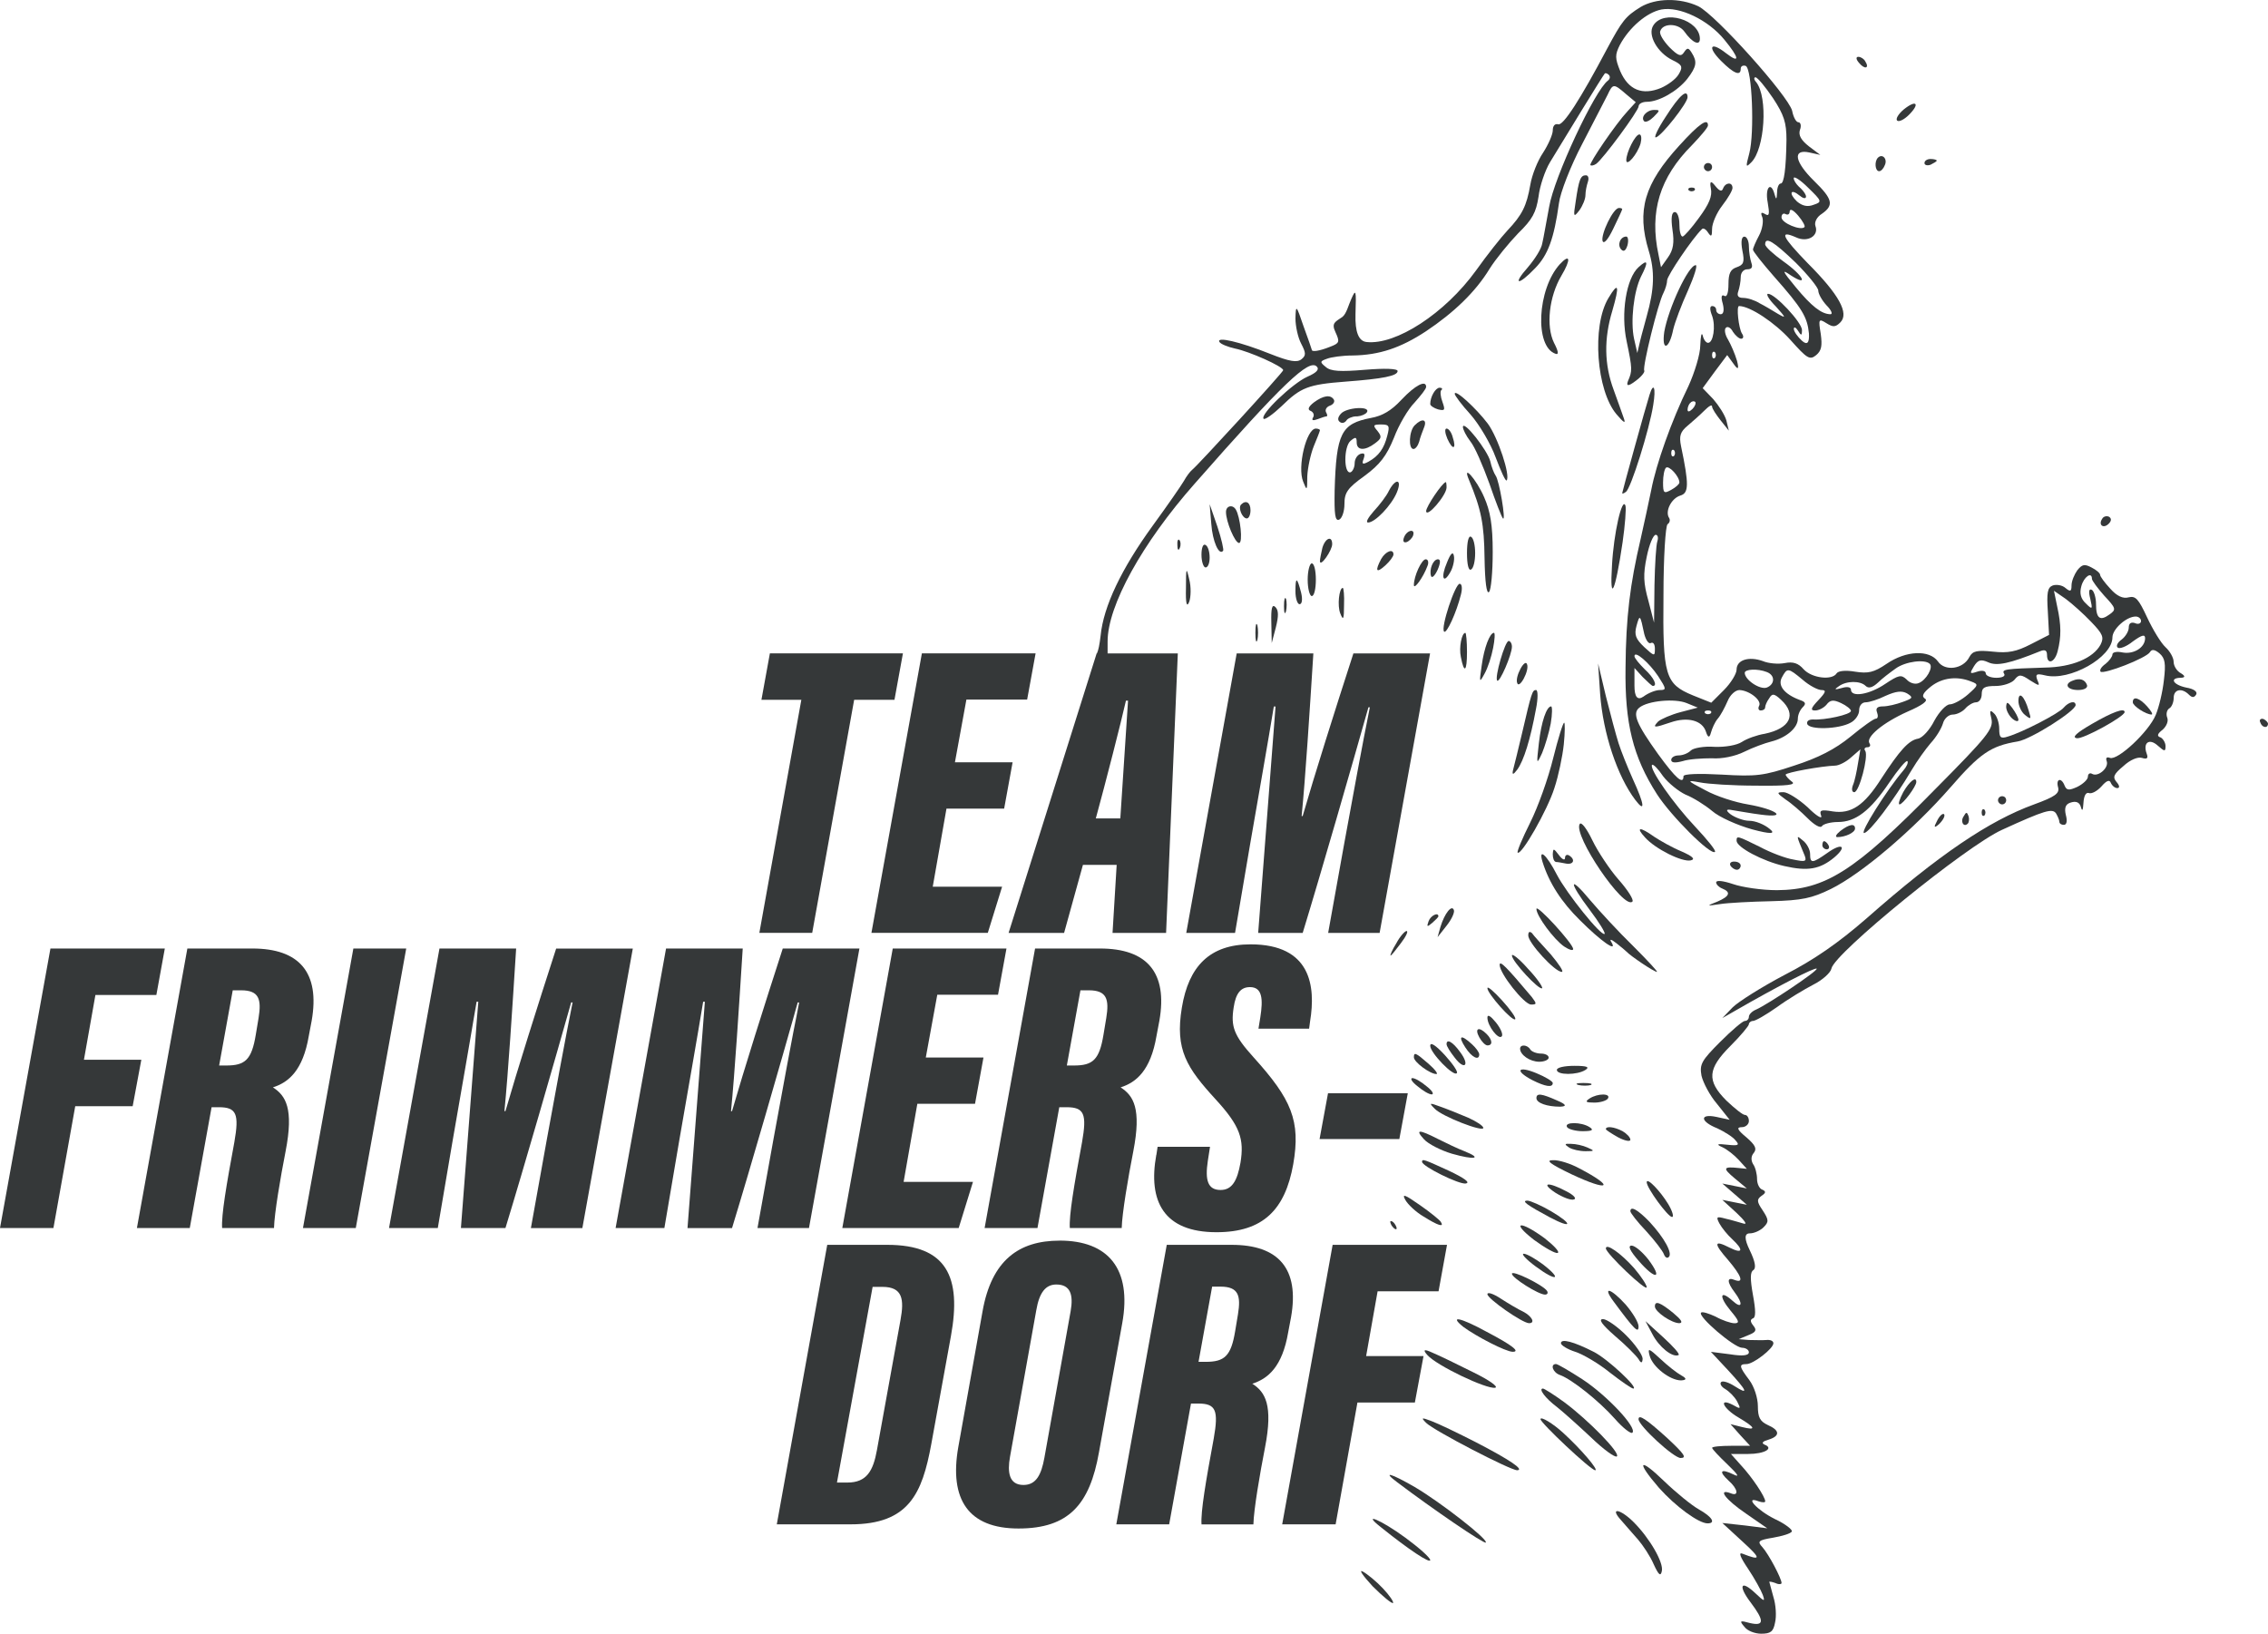 <?xml version="1.0" encoding="UTF-8"?>
<svg id="Layer_2" data-name="Layer 2" xmlns="http://www.w3.org/2000/svg" viewBox="0 0 555.24 399.91">
  <defs>
    <style>
      .cls-1 {
        fill: #353839;
      }
    </style>
  </defs>
  <g id="Ebene_1" data-name="Ebene 1">
    <g>
      <path class="cls-1" d="M358.84,289.71c1.2-.2-.3-1.3-4.1-3.1-6.1-2.8-6.6-3-6.6-2.2,0,1.1,9.1,5.6,10.7,5.3Z"/>
      <path class="cls-1" d="M348.54,297.82c3.5,2.2,5.1,2.7,4.2,1.3-.2-.4-2.5-2.3-5.1-4.1-3.7-2.6-4.5-2.9-3.6-1.3.6,1.1,2.6,3,4.5,4.1Z"/>
      <path class="cls-1" d="M340.54,298.91c-.3,0-.2.4.1,1,.3.5.8,1,1.1,1,.3,0,.2-.5-.1-1-.3-.6-.8-1-1.1-1Z"/>
      <path class="cls-1" d="M342.94,230.91c1.3-1.7,1.9-3,1.4-3-.4,0-1.6,1.3-2.5,3-1,1.6-1.6,3-1.4,3,.2,0,1.3-1.4,2.5-3Z"/>
      <path class="cls-1" d="M347.04,265.91c1.3,1.1,2.8,2,3.5,2,.6-.1,0-1-1.3-2-1.3-1.1-2.8-2-3.5-2-.6.1,0,1,1.3,2Z"/>
      <path class="cls-1" d="M363.14,276.11c0-.5-1.7-1.6-3.7-2.5-2.1-.9-5.1-2.1-6.8-2.7-2.7-1-2.9-1-1.4.5,1.8,1.9,11.9,5.8,11.9,4.7Z"/>
      <path class="cls-1" d="M352.04,278.82c-4.7-2.4-5.7-2.4-3.4.1,1,1.1,4.1,2.7,6.8,3.5,5.6,1.6,7.6,1.2,3.1-.6-1.6-.6-4.5-2-6.5-3Z"/>
      <path class="cls-1" d="M360.34,255.61c-2.7-2.5-3.5-2.1-1.6.8,1.6,2.5,3.4,3.3,3.4,1.7,0-.5-.8-1.6-1.8-2.5Z"/>
      <path class="cls-1" d="M394.64,138.41c-.6,9.5.8,6.6,2.6-5.7.6-4.2.9-8.2.7-8.9-.8-2.4-2.9,6.8-3.3,14.6Z"/>
      <path class="cls-1" d="M396.34,50.91c-1.4,0-4.5,6.5-4,8.1.3.8,1.3-.3,2.6-3,1.2-2.5,2.2-4.6,2.2-4.8s-.4-.3-.8-.3Z"/>
      <path class="cls-1" d="M396.94,61.11c.6.6,1.1.2,1.5-1.1.3-1.2.1-2.1-.3-2.1-1.5,0-2.3,2.1-1.2,3.2Z"/>
      <path class="cls-1" d="M395.74,101.41c1.8,2.1,2.3,2.4,1.8,1-.4-1.1-1.5-4.3-2.5-7-2.3-6.2-2.4-12.5-.3-19.4,1.8-6.2,1.5-7.2-1-3-4.1,6.9-2.9,22.6,2,28.4Z"/>
      <path class="cls-1" d="M401.34,32.91c-1,0-3.2,4.4-3.2,6.3,0,1.7,2.7-1.4,3.5-4.1.3-1.2.2-2.2-.3-2.2Z"/>
      <path class="cls-1" d="M391.74,169.91c.7,9.6,4.2,20.1,8.6,25.9,2.5,3.3,2.3,1.2-.6-5.1-1.3-2.9-2.9-6.9-3.5-8.8-.6-1.9-2-7.1-3.1-11.5l-1.9-8,.5,7.5Z"/>
      <path class="cls-1" d="M356.64,262.71c.4-.3-1-2.3-2.9-4.4-2.3-2.5-3.6-3.3-3.6-2.3,0,1.7,5.7,7.6,6.5,6.7Z"/>
      <path class="cls-1" d="M350.64,225.91c.8-.7,1.5-1.4,1.5-1.6,0-1.1-1.9-.2-2.4,1.2s-.4,1.5.9.4Z"/>
      <path class="cls-1" d="M346.14,258.82c0,1.2,4,4.1,5.5,4.1.5,0-.3-1.1-1.9-2.5-3.2-2.8-3.6-2.9-3.6-1.6Z"/>
      <path class="cls-1" d="M403.54,308.32c-1.5-1.9-3.3-3.4-4.1-3.4-1,0-.4,1.3,1.8,3.8,4.1,4.7,5.9,4.4,2.3-.4Z"/>
      <path class="cls-1" d="M363.94,253.11c-1.9-1.9-3-1.4-1.8.8.6,1.1,1.5,2,2,2,1.4,0,1.2-1.4-.2-2.8Z"/>
      <path class="cls-1" d="M354.14,255.61c0,.5.9,1.9,2,3.3,2.4,3.2,3.8,1.9,1.3-1.4-1.8-2.5-3.3-3.3-3.3-1.9Z"/>
      <path class="cls-1" d="M352.64,226.91l-.7,2.5,2.2-2.8c1.2-1.5,2-3.2,1.8-3.8-.5-1.5-2.3.8-3.3,4.1Z"/>
      <path class="cls-1" d="M363.94,326.01c-6.4-3.5-9.3-4.1-5.7-1.2,3.1,2.3,10.4,6.1,12.1,6.1,1.9,0-.1-1.6-6.4-4.9Z"/>
      <path class="cls-1" d="M350.64,331.11q-3-1.4-1.2.6c2.3,2.6,14.5,8.4,16.6,8,.9-.2-1.5-1.9-5.4-3.8-3.8-1.9-8.3-4.1-10-4.8Z"/>
      <path class="cls-1" d="M403.14,289.41c0,1.4,5.2,8.5,6.2,8.5.5,0,.1-1.4-.9-3.1-2-3.3-5.3-6.7-5.3-5.4Z"/>
      <path class="cls-1" d="M366.14,116.41c-.4-.6-1-2.1-1.3-3.5-.7-2.7-6.6-10.2-6.7-8.4,0,.6.8,2.2,1.8,3.5,1.1,1.3,3.1,6,4.7,10.4,1.5,4.4,3,8.2,3.3,8.5.8.8-.9-9.4-1.8-10.5Z"/>
      <path class="cls-1" d="M357.64,160.82c.8,4.2,1.5,3.6,1.5-1.2,0-2.6-.2-4.7-.4-4.7-.9,0-1.6,3.6-1.1,5.9Z"/>
      <path class="cls-1" d="M410.94,331.71c.4-.2-1.3-2.1-3.7-4.3l-4.4-4,1.7,3.2c1.6,3.1,4.9,5.8,6.4,5.1Z"/>
      <path class="cls-1" d="M367.64,253.71c.4-.4-.2-1.9-1.4-3.4-1.3-1.6-2.1-2.1-2.1-1.2,0,2,2.7,5.5,3.5,4.6Z"/>
      <path class="cls-1" d="M364.54,144.91c.5-.5.9-4.9.9-9.8,0-6.6-.6-10-2.1-13.4-1.9-4.4-5.5-8.4-3.7-4.2,3,7.2,3.7,10.8,3.8,19.1.1,5.9.5,8.9,1.1,8.3Z"/>
      <path class="cls-1" d="M409.64,321.41c-3.2-2.6-4.5-3.1-4.5-1.6,0,1.3,4.1,4.1,6,4.1,1-.1.4-.9-1.5-2.5Z"/>
      <path class="cls-1" d="M360.14,131.41c-.6-.4-1,1.2-1,4s.4,4.4,1,4c.6-.3,1-2.1,1-4s-.4-3.7-1-4Z"/>
      <path class="cls-1" d="M395.04,318.61c5.1,6.9,6.1,7.9,6.1,6.1,0-1-1.4-3.3-3.1-5.3-3.7-4.1-5.9-4.7-3-.8Z"/>
      <path class="cls-1" d="M370.94,249.51c.3-.3-1.2-2.4-3.2-4.6-2-2.2-3.6-3.6-3.6-3,0,1.3,6.1,8.2,6.8,7.6Z"/>
      <path class="cls-1" d="M403.14,315.11c0-.6-1.4-2.7-3.1-4.7-3.2-3.6-6.9-6.2-6.9-4.8.1,1.3,10,10.7,10,9.5Z"/>
      <path class="cls-1" d="M363.44,164.91c.8-1.4,1.7-4.2,2.1-6.3.4-2,.5-3.7.2-3.7-1,0-2.4,3.6-3,8-.6,4.2-.6,4.4.7,2Z"/>
      <path class="cls-1" d="M307.84,156.61c.2-.9.2-2.5,0-3.5-.3-.9-.5-.1-.5,1.8s.2,2.7.5,1.7Z"/>
      <path class="cls-1" d="M305.24,126.91c.5,0,.9-.9.9-2,0-1.9-1.1-2.6-2.3-1.4-.8.8.3,3.4,1.4,3.4Z"/>
      <path class="cls-1" d="M404.74,99.11c.7-4.2.1-5.7-.9-2.5-.9,2.8-6.7,23.79-6.7,24.1,0,.2.4.1.9-.3,1.2-.7,5.8-15.4,6.7-21.3Z"/>
      <path class="cls-1" d="M296.14,136.51c0-1.4-.4-2.8-1-3.1-.6-.4-1,.7-1,2.4s.5,3.1,1,3.1c.6,0,1-1.1,1-2.4Z"/>
      <path class="cls-1" d="M299.44,134.82c.2-.2-.4-2.9-1.4-5.9l-1.9-5.5.4,4.8c.3,4.3,1.9,7.9,2.9,6.6Z"/>
      <path class="cls-1" d="M326.54,97.82c-.8-1.3-2.6-1-4.9.7-1.4,1.1-1.6,1.8-.7,2.1.6.3.9,1,.5,1.6-.4.7,0,.8,1.1.4,1-.4,2-.7,2.2-.7.3,0,.2-.5-.1-1-.3-.6.1-1.3.9-1.6.9-.3,1.3-1,1-1.5Z"/>
      <path class="cls-1" d="M314.84,149.61c.2-.9.2-2.3,0-3-.3-.6-.5.1-.5,1.8,0,1.6.2,2.2.5,1.2Z"/>
      <path class="cls-1" d="M312.34,153.61c.7-2.8.7-4.2-.1-5s-1.1.2-1,3.8l.1,5,1-3.8Z"/>
      <path class="cls-1" d="M516.24,128.21c.7-.7.7-1.3.1-1.7-.6-.3-1.4-.1-1.7.5-1,1.5.3,2.5,1.6,1.2Z"/>
      <path class="cls-1" d="M472.64,40.32c.8-.4,1.5-.8,1.5-1,0-.2-.7-.4-1.5-.4s-1.5.4-1.5,1c0,.5.7.7,1.5.4Z"/>
      <path class="cls-1" d="M323.74,134.11c-.3,1.3-.6,2.7-.6,3.3.1,1.5,3-2.7,3-4.2,0-2.2-1.7-1.5-2.4.9Z"/>
      <path class="cls-1" d="M467.34,28.11c2.8-2.8,1.8-3.8-1.3-1.3-1.3,1.1-2,2.3-1.6,2.7.4.4,1.7-.2,2.9-1.4Z"/>
      <path class="cls-1" d="M288.84,134.11c.3-.7.2-1.6-.1-1.9-.3-.4-.6.2-.5,1.3,0,1.1.3,1.4.6.6Z"/>
      <path class="cls-1" d="M460.04,41.91c.5,0,1.1-.7,1.4-1.5.7-1.5-.6-2.9-1.7-1.8-.9.9-.7,3.3.3,3.3Z"/>
      <path class="cls-1" d="M290.34,143.91c-.1,3.9.2,4.9.8,3.4.4-1.1.5-3.6,0-5.5-.7-3.1-.8-2.9-.8,2.1Z"/>
      <path class="cls-1" d="M456.64,15.01c-.3-.6-1.1-1.1-1.7-1.1-.6,0-.6.6.2,1.5,1.4,1.7,2.6,1.3,1.5-.4Z"/>
      <path class="cls-1" d="M300.14,125.32c0,2.4,2.2,7.6,3.2,7.6,1,0,.3-6.4-.8-8.2-.8-1.3-2.4-.9-2.4.6Z"/>
      <path class="cls-1" d="M405.44,33.61c1.4-.4,7.7-8.4,7.7-9.8,0-2.2-2-.5-5.3,4.7-2,3-3.1,5.4-2.4,5.1Z"/>
      <path class="cls-1" d="M401.14,65.41c-3,2.7-4.4,11.3-2.9,18.2,1.4,6.7,1.4,7.2.3,9.7q-.7,1.9,1.8,0c1.4-1,2.4-2.2,2.2-2.6-.5-.8,3.4-16.6,4.7-19,.5-1,.9-2.4.9-3.1,0-1.1,6.2-10.3,8.5-12.5.3-.4,1,0,1.5.8.8,1.2,1,1,1-.9,0-1.3,1.1-3.9,2.5-5.7,1.4-1.8,2.5-3.7,2.5-4.3,0-1.5-1.7-1.4-2.3.1-.3.9-.9.7-2-.7q-1.5-1.9-1,.7c.4,1.9-.4,3.8-2.9,7.2-1.8,2.5-3.6,4.5-4,4.6-.5,0-.8-1.4-.8-3,0-1.7-.5-3-1.1-3-.8,0-1,1.4-.6,4.3.5,3.2.2,5-1.1,6.8l-1.7,2.4-.6-3c-2.3-10.6.3-19,8.2-26.9,2.1-2.2,3.9-4.3,3.9-4.8,0-1.9-2.1-.5-7,4.9-8.6,9.4-10.5,15.9-7.5,25.8,1.5,4.9,1.4,9.3-.5,16-.4,1.6-1.2,4.3-1.6,6l-.7,3-.8-3.5c-.9-4.2-.1-11.5,1.7-15.2,1.9-3.7,1.7-4.4-.6-2.3Z"/>
      <path class="cls-1" d="M373.04,166.11c.7-1.3,1.1-2.8.8-3.5-.2-.7-.9-.2-1.6,1.1s-1.1,2.8-.8,3.5c.2.7.9.2,1.6-1.1Z"/>
      <path class="cls-1" d="M319.04,117.91c.9,2.3,1,2.3,1-1.3.1-2.1.8-5.4,1.6-7.4.8-1.9,1.5-3.7,1.5-3.9,0-.2-.5-.4-1-.4-2.3,0-4.6,9.4-3.1,13Z"/>
      <path class="cls-1" d="M404.94,26.91c-1.8,0-3.4,1.8-2.4,2.8.4.3,1.4-.2,2.3-1.1,1.6-1.6,1.6-1.7.1-1.7Z"/>
      <path class="cls-1" d="M417.14,40.91c0,.5.5,1,1,1,.6,0,1-.5,1-1,0-.6-.4-1-1-1-.5,0-1,.4-1,1Z"/>
      <path class="cls-1" d="M407.44,81.21c-.7,4.9,1.2,4.4,2.2-.6.4-1.7,2-6,3.6-9.5,1.5-3.4,2.4-6.2,1.9-6.2-1.8,0-6.7,10.6-7.7,16.3Z"/>
      <path class="cls-1" d="M413.44,46.61c.4.3,1,.3,1.4,0,.3-.4,0-.7-.7-.7s-1,.3-.7.7Z"/>
      <path class="cls-1" d="M381.14,214.11c-2.5-4.9-4.6-6.7-3.5-3.1,1.6,5.1,4.6,9.8,9.2,14.3,5,5,9.2,8,7.7,5.4-.6-.9-.2-.9,1.2.2,1,.8,2.1,1.7,2.4,2,1,1.1,6.8,5,7.5,5,.3,0-2.3-2.8-5.8-6.3-3.5-3.4-8.2-8.5-10.5-11.2-5.3-6.4-5.4-4.6-.1,2.4,2.2,2.9,3.8,5.5,3.6,5.8-.8.7-9.3-9.9-11.7-14.5Z"/>
      <path class="cls-1" d="M327.84,127.21c.7-.3,1.3-2,1.3-3.8,0-2.8.7-3.9,4.9-6.9,3.8-2.8,5.4-4.9,7.2-9.3,1.2-3.2,3.5-7.1,5.1-8.7,1.5-1.7,2.8-3.3,2.8-3.8,0-1.8-2.7-.4-6,3.1-2.5,2.7-4.7,4-7.5,4.5-7.3,1.4-8.5,3.7-8.9,17.8-.1,5.8.1,7.5,1.1,7.1ZM330.64,107.91c1.2-1,1.5-1,1.5.4,0,2,2,2.1,4.5.2,1.6-1.2,1.7-1.6.6-3-1.2-1.4-1.1-1.6.9-1.6s2.1.4,1.5,2.7c-.8,3.2-2.1,5-4.6,6.4-1.5.8-1.7.6-1.2-.7.4-1.2.2-1.5-.8-1.2-.8.3-1.4,1.3-1.4,2.3s-.5,2-1,2.2c-1.7.5-1.7-6.3,0-7.7Z"/>
      <path class="cls-1" d="M317.14,144.71c0,1.8.5,3.2,1,3.2.6,0,.8-1.1.4-2.8-1-3.9-1.4-4-1.4-.4Z"/>
      <path class="cls-1" d="M321.14,137.91c-.5,0-1,1.8-1,4s.5,4,1,4c.6,0,1-1.8,1-4s-.4-4-1-4Z"/>
      <path class="cls-1" d="M329.64,102.91c.28-.47,1.35-.94,2.31-.99h.38c.96-.07,2.03-.54,2.31-1.01,1-1.6-5.1-1.2-6.4.4-.8.9-.8,1.6-.2,2,.5.4,1.2.2,1.6-.4Z"/>
      <path class="cls-1" d="M354.14,119.32c0-.8-.1-1.4-.2-1.3-.9.2-4.8,6-4.8,7.1.1,1.8,5-3.9,5-5.8Z"/>
      <path class="cls-1" d="M352.44,94.91c-1,0-2.3,2.2-2.3,4,0,.4.9,1,1.9,1.3,1.7.4,1.8.2,1.1-1.8-.5-1.3-.6-2.6-.3-2.9.4-.3.2-.6-.4-.6Z"/>
      <path class="cls-1" d="M371.44,188.41c1.6-2.2,3.2-7.3,4.6-14.9.5-2.5.5-4.6,0-4.6-.9,0-1.1.6-3.4,10.5-.9,3.8-1.9,7.9-2.2,9q-.5,2,1,0Z"/>
      <path class="cls-1" d="M447.64,206.91c-.3-.6-.8-1-1.1-1-.2,0-.4.4-.4,1,0,.5.5,1,1.1,1,.5,0,.7-.5.4-1Z"/>
      <path class="cls-1" d="M344.04,376.41c-6-4.4-10.9-6.4-5.9-2.5,6.7,5.4,12,8.9,12,8,0-.6-2.7-3-6.1-5.5Z"/>
      <path class="cls-1" d="M346.34,364.01c-5.9-3.4-8.1-4-4.2-1.1,8.6,6.5,21.19,15.1,21.6,14.7.7-.7-11.1-9.9-17.4-13.6Z"/>
      <path class="cls-1" d="M333.64,384.71c-1.1-.6,0,1,2.4,3.6,2.5,2.5,4.7,4.3,5,4.1.2-.3-.9-1.9-2.5-3.6-1.6-1.7-3.8-3.5-4.9-4.1Z"/>
      <path class="cls-1" d="M361.24,353.01c-4.3-2.2-9.1-4.5-10.7-5.1-2.6-1-2.7-.9-1.4.4,1.9,1.9,20.6,11.6,22.3,11.6,1.8-.1-1.7-2.5-10.2-6.9Z"/>
      <path class="cls-1" d="M382.64,350.71c-2.4-2.2-5.5-4.1-5.5-3.3,0,.9,12.3,12.5,13.4,12.5.9,0-3.4-5.1-7.9-9.2Z"/>
      <path class="cls-1" d="M415.94,369.51c-1.8-1-5.7-4.2-8.5-6.9-6.2-6-7-5-1.3,1.6,4,4.5,9.7,8.7,11.9,8.7,2.1,0,1.1-1.6-2.1-3.4Z"/>
      <path class="cls-1" d="M396.84,372.11c1.1,1.3,3,3.4,4.2,4.8,1.2,1.4,3,4.1,3.8,6,1.2,2.6,1.7,3.1,2,1.7.5-2.1-3-8.1-6.9-12-3.3-3.3-6-3.7-3.1-.5Z"/>
      <path class="cls-1" d="M353.54,154.61c.6.6,3-4.6,4.1-9,.4-1.5.3-2.7-.3-2.7-1.1,0-4.7,10.8-3.8,11.7Z"/>
      <path class="cls-1" d="M372.94,321.11c-1.3-.6-3.8-2.1-5.5-3.2-1.8-1.2-3.3-1.7-3.3-1.1,0,1.1,8.6,7.1,10.2,7.1,1.6,0,.7-1.7-1.4-2.8Z"/>
      <path class="cls-1" d="M338.14,136.82c-1.6,3-1.2,3.6,1,1.6,1.1-1,2-2.2,2-2.7,0-1.5-1.9-.8-3,1.1Z"/>
      <path class="cls-1" d="M347.44,108.11c.2-.9.8-2.5,1.2-3.5.8-2-.5-2.3-2.3-.5-1.4,1.4-1.6,5.8-.3,5.8.5,0,1.1-.8,1.4-1.8Z"/>
      <path class="cls-1" d="M351.94,139.51c.7-1.6.8-2.6.1-2.6-1.2,0-2.2,2.5-1.7,4.1.2.6.9,0,1.6-1.5Z"/>
      <path class="cls-1" d="M355.14,139.91c.6-1.1,1-2.9.8-3.8-.2-1.2-.8-.7-1.7,1.6-1.6,3.7-.9,5.5.9,2.2Z"/>
      <path class="cls-1" d="M354.14,104.91c-.5,0-.4,1.1.2,2.5,1.3,2.9,2.3,2.6,1.3-.4-.3-1.2-1-2.1-1.5-2.1Z"/>
      <path class="cls-1" d="M399.14,296.51c0,.4,1.7,2.6,3.9,4.9,2.1,2.3,4,4.8,4.3,5.6.3.8.8,1.1,1.2.7,1-.9-1.1-4.7-4.7-8.6-2.9-3-4.7-4-4.7-2.6Z"/>
      <path class="cls-1" d="M349.44,138.61c.4-.9.2-1.7-.4-1.7-1,0-2.9,4.1-2.9,6.3,0,1.3,2.3-1.9,3.3-4.6Z"/>
      <path class="cls-1" d="M343.74,131.51c-.4,1-.1,1.4.6,1.2.6-.2,1.4-1,1.6-1.6.6-1.8-1.5-1.4-2.2.4Z"/>
      <path class="cls-1" d="M328.14,150.21c.7,1.8.9,1.4.9-2.1.1-2.3-.1-4.2-.3-4.2-.9,0-1.4,4.4-.6,6.3Z"/>
      <path class="cls-1" d="M489.14,195.91c0,.5.5,1,1,1,.6,0,1-.5,1-1,0-.6-.4-1-1-1-.5,0-1,.4-1,1Z"/>
      <path class="cls-1" d="M480.74,199.82c-.9,1.3,0,2.8,1,1.8.3-.3.4-1.1.2-1.8-.4-1.1-.6-1.1-1.2,0Z"/>
      <path class="cls-1" d="M485.14,198.91c0,.7.3,1,.7.7.3-.4.3-1,0-1.4-.4-.3-.7,0-.7.7Z"/>
      <path class="cls-1" d="M508.44,180.71c1.5.3,11.7-5.3,11.7-6.4,0-1.1-3,0-8,2.9-3.8,2.2-5,3.3-3.7,3.5Z"/>
      <path class="cls-1" d="M525.64,172.91c-1.9-2.1-3.5-2.6-3.5-1,0,.9,3.2,3,4.6,3,.4,0-.1-.9-1.1-2Z"/>
      <path class="cls-1" d="M535.24,168.32c-3.3-.7-4.2-2.4-1.3-2.4q1.6-.1,0-1.1c-1-.5-1.8-1.8-1.8-2.8s-.9-2.6-2-3.6c-1.1-1-3.1-4.3-4.5-7.3-2.1-4.5-2.8-5.3-4.5-4.9-1.4.4-2.9-.3-4.5-2.1-1.4-1.5-2.5-3-2.5-3.4s-.9-1.2-2.1-1.8c-1.7-.9-2.3-.8-3.5.7-.7,1-1.4,2.6-1.4,3.7,0,1.5-.3,1.6-1.5.6-.8-.7-2.2-.9-3.1-.6-1.3.5-1.5,1.8-1.2,6.4l.3,5.7-4.5,2.3c-3.5,1.8-5.5,2.2-9.2,1.8-3.9-.4-5-.2-5.8,1.3-1.5,3-6,3.6-7.7,1.1-2.1-2.9-7.8-2.7-12.6.6-3.1,2.1-4.5,2.4-7.7,1.9-2.3-.4-4.1-.2-4.5.4-1.1,1.8-6.1,1.2-8.1-1-1.3-1.5-2.6-1.9-4.6-1.5-1.6.3-4,.1-5.4-.5-3.4-1.2-6.4-.3-6.4,2.1,0,1-1.4,3.3-3.1,5l-3.1,3.1-4.5-1.8c-6.8-2.8-7.4-4.8-7.2-24.5,0-9.3.5-16.99,1-17.4.5-.3.7-1,.4-1.5-1.1-1.6.5-4.8,2.7-5.5,2.1-.6,2.2-2.6.2-12.1-.5-2.5-.2-3.5,1.6-5,1.2-1,3.1-2.7,4.1-3.7,1.1-1.1,1.9-1.6,1.9-1,0,.5,1,2,2.1,3.4l2,2.5-.6-2.5c-.4-1.4-1.9-3.7-3.2-5.2l-2.6-2.7,3-4.1,3-4,1.6,2.2q1.6,2.3.8-.8c-.5-1.7-1.5-4-2.2-5.2-.7-1.1-1-2.5-.5-2.9.4-.4,1.2,0,1.7,1,.6.9,1.5,1.7,2,1.7.6,0,.7-.6.2-1.3-.8-1.3-1.4-6.7-.7-6.7,2.7,0,8.8,4.1,12.5,8.2,4.2,4.7,4.8,5.1,6.4,3.8,1.3-1.1,1.5-2.3,1.1-5.2-.6-3.6-.5-3.8,1.4-2.6,1.6,1,2.2,1,3.4-.2,2.2-2.2-.3-6.8-8-14.5-6.3-6.5-7.1-8.2-2.8-6.3,2.8,1.3,5.6-.4,4.7-2.8-.3-.9.3-2.2,1.6-3,3-2.1,2.6-3.6-1.9-8-4.8-4.7-5.4-7.9-1.2-7l2.7.6-2.8-2.1c-1.9-1.5-2.6-2.7-2.2-4,.4-1,.2-1.9-.4-1.9-.5,0-1.2-1.2-1.5-2.8-.9-3.6-18.7-23.5-23-25.6-4.5-2.1-10.4-2-14.1.2-3.7,2.3-4.5,3.3-8.2,10.2-6.5,12.3-10.8,19-12,18.5-.8-.2-1.3.4-1.3,1.5,0,1-1.1,3.5-2.4,5.5-1.3,1.9-2.7,5.4-3.1,7.8-.9,5.2-2,7.4-5.6,11.2-1.5,1.6-5,6-7.7,9.8-7.6,10.5-19.6,18.3-26.8,17.5q-2.9-.3-2.7-6.8c.2-5.9.1-6.3-1-3.8-.7,1.5-1.19,3.65-2.19,4.45-1.7,1.2-2.81,1.45-1.71,3.75,1.1,2.4,1,2.7-1.4,3.6-2.5,1-4.4,1.3-4.4.7,0-.1-.9-2.7-2-5.7-1.8-5.3-1.9-5.4-2-2,0,1.9.6,4.7,1.4,6.2,1.2,2.3,1.2,2.9.1,3.8-1.1.9-2.9.6-7.7-1.3-7.5-3-13.3-4.3-12.4-2.9.3.5,2,1.2,3.8,1.6,3.5.7,11.8,4.4,11.8,5.3,0,.51-20.9,23.3-22.3,24.4-.5.4-1.4,1.6-2,2.7-.7,1.2-4.1,6.1-7.6,10.9-7.7,10.6-12.1,19.8-12.8,27-.26,2.2-.53,3.54-.9,4.33h-.07l-21.56,68.42h13.59l4.61-16.65h8.26l-1.01,16.65h13.11l2.87-68.42h-17.19v-2.93c0-8.7,8.4-24,21.3-38.6,21.7-24.7,28-30.6,29.9-28.7.7.7,0,1.5-2.3,2.5-3.6,1.6-11.7,9.3-10.7,10.3.3.3,2.3-1.1,4.4-3.1,4.7-4.6,6.5-5.3,15.6-6,9.3-.7,12.8-1.4,12.8-2.6,0-.6-3.2-.7-8-.3-6,.5-8.4.4-9.6-.7-1.5-1.2-1.4-1.4.3-2,1-.4,3.8-.8,6.3-.8,6.6-.1,11.8-1.9,17.9-5.9,6.9-4.6,12.2-9.7,15.6-15.3,1.5-2.4,4.7-6.3,7-8.7,3.5-3.4,4.4-5.1,5-9,.3-2.6,1.6-6.4,2.8-8.4,3.7-6.1,13-21.3,13.4-21.7.1-.2.6-.1,1,.3.4.4.3,1-.2,1.4-3.2,2.3-13.2,23.7-14.4,30.9-.7,3.7-1.4,7.8-1.7,9-.2,1.3-1.8,3.8-3.5,5.8-3.9,4.4-2.4,4.6,1.8.2,3.1-3.2,4.6-7.2,5.8-15.9.3-2.5,2.8-9,5.7-14.5,2.8-5.4,5.6-10.8,6.2-12,1.3-2.8,1.5-2.8,4.5-.2l2.4,2-2,2.2c-2.9,3.1-9.5,12.8-9.1,13.2.2.2.8.1,1.4-.3,1.7-1.2,10.4-13,10.4-14.1,0-.6.9-1.1,2-1.1,3,0,7.5-2.6,9.9-5.6,2.3-3,2.5-4.2,1.1-6.4-.8-1.3-1.1-1.3-1.9-.1-.7,1.1-1.4.9-3.6-1.3-1.4-1.5-2.5-3.2-2.2-3.9.6-2,4.4-2,5.9.1,1.9,2.7,3.8,3.6,3.8,1.8,0-4.7-8.9-7.3-11.4-3.3-1.5,2.3,1,6.7,4.7,8.5,2.16,1.03,2.56,1.54,1.77,3l-.3.53c-.72,1.16-2.58,2.52-4.27,3.27-4.6,1.9-8,.5-10-4.1-1.3-3.2-1.3-4-.1-6.4,2.3-4.3,6.6-8,10.2-8.7,4.4-.8,11.4,2.5,15.4,7.4,3.7,4.5,3.9,6,.4,3.3-3.8-3-4.7-1.6-1.2,1.9,3.1,3.1,4.8,3.8,4.8,1.9,0-.6.5-.9,1.2-.7,1.6.6,2.2,16.5.9,21.4-.9,3.4-.9,3.6.5,2.2,3.3-3.3,4.1-15.9,1.2-19.6-.6-.6-.6-1.2-.2-1.2.5,0,2.4,2.3,4.3,5.1,2.7,4.1,3.3,6,3.3,10.2-.1,7.1-.6,10.7-1.4,10.7-.5,0-.9,1-.9,2.2-.1,1.7-.2,1.9-.6.5-.9-3.4-2.4-1.7-1.7,1.9.5,2.9.4,3.5-.6,2.9-1-.6-1.2-.4-.7.8.3.9,0,2.9-.8,4.4s-1.5,3.1-1.5,3.5c0,.4,2.3,3.3,5.1,6.5,7,7.9,8.2,10,8.6,14q.2,3.5-1.7,1.8c-1.1-1-2-2.3-2-2.9s.5-.4,1,.4c.8,1.3,1,1.3,1-.1,0-1.9-6.6-8.9-8.3-8.9-.6,0,.2,1.4,1.9,3.1,2.5,2.8,2.6,3,.5,1.8-1.3-.8-3.3-2-4.5-2.6-1.1-.7-2.9-1.3-4-1.3-1.2,0-1.6-.5-1.2-1.6.3-.9.6-2.4.6-3.5s.7-1.9,1.6-1.9c1.1,0,1.4-.5,1-1.6-.3-.9-.6-2.7-.6-4s-.5-2.4-1.1-2.4c-.7,0-.9,1.2-.5,3.4.6,2.9.3,3.5-1.4,4.1-1.5.5-2,1.5-2,4.1,0,2.2-.4,3.3-1,2.9-.7-.4-.9.2-.4,1.9.4,1.6.2,2.6-.5,2.6-.6,0-1.1-.5-1.1-1,0-.6-.4-1-1-1s-.6.9,0,2.4c.9,2.5.3,6.6-1,6.6-.5,0-1.1-.8-1.3-1.8-.3-.9-.5.1-.6,2.4,0,2.2-1.4,6.7-2.9,10-4.2,8.6-7.9,19.1-9.1,25.4-.6,3-1.8,8.4-2.6,12-2.6,11.1-3.6,19.1-3.7,31.5-.2,13.6,1.8,21.8,7.7,31,3.4,5.3,13.2,15.1,14.2,14.1.3-.3-1.9-3-4.8-6.1-5.4-5.7-11.4-14.3-10.6-15.2.3-.2,1.5,1,2.7,2.8,1.3,1.7,3.8,3.7,5.5,4.5,1.8.7,4.7,2.5,6.5,4,1.7,1.5,6.2,3.5,9.8,4.5q6.7,1.8,4.3-.1c-1.3-1.1-3.5-2-5-2-1.4,0-3.5-.8-4.6-1.6q-1.9-1.5.5-1c1.4.2,4.5.8,7,1.1,6.7.9,3.7-1.3-3.2-2.5-3.1-.5-7.8-2-10.5-3.5-4.6-2.4-4.6-2.5-1.3-1.9,1.9.4,8.1.8,13.8.8,7.7.1,9.9-.2,8.7-1-.8-.6-1.5-1.4-1.5-1.7,0-.5,8.8-2.1,12.1-2.2.9,0,2.7-.9,3.9-2l2.3-2-.6,3.5c-.3,1.9-.8,4.3-1.2,5.2-.4,1-.3,1.8.3,1.8,1.2,0,3.5-8.7,2.7-10.1-.38-.47-.14-.85.39-.9h.22c.53-.06.77-.44.39-1-.9-1.5,3.3-5,9.3-7.7,3.7-1.6,5.2-2.7,4.3-3.2-.9-.6-.5-1.4,1.5-3,2.7-2.1,6.3-2.6,9.8-1.2,1.9.7,1.8.9-.8,3.2-1.5,1.3-3.5,2.4-4.4,2.4-.9,0-2.6,1.8-3.8,4-1.1,2.2-2.9,4.2-4,4.4-2.3.4-4.5,2.9-9,9.8-4.2,6.6-7.4,8.7-11.9,8-2.9-.5-3.3-.3-2.8,1.1.3.9-1.2,0-3.3-2.1-2.2-2-4.9-3.7-5.9-3.7-1.8,0-1.7.2.5,1.8,1.4.9,3.8,3,5.4,4.6,1.6,1.6,3.1,2.5,3.5,1.9.3-.5,2.1-1,3.9-1,4.3,0,7.9-2.7,12.6-9.7,2.1-3.1,4.1-5.5,4.4-5.2.3.3-.2,1.4-1,2.3-4,4.7-10.7,15.3-9.6,15.3,1.3-.1,7.2-7.9,11.7-15.5,1.3-2.2,3.4-5.1,4.6-6.5,1.3-1.4,2.6-3.5,3-4.8.3-1.2,1.4-2.2,2.4-2.2,1,0,2.4-.7,3.1-1.5s1.9-1.5,2.6-1.5c.8,0,1.4-.9,1.4-2,0-1.6.7-2,3.4-2,1.8,0,3.9-.7,4.6-1.5,1.1-1.4,1.6-1.4,3.8.1,2.4,1.5,2.5,1.5,1.8-.1-.5-1.4-.2-1.6,1.9-1.1,6,1.5,16.5-4.4,16.5-9.3,0-2,3.4-5.1,5.7-5.1.7,0,1.3.5,1.3,1.1s-.7.9-1.5.5c-1-.3-1.5.1-1.5,1.1,0,.9-.8,2.2-1.7,2.9-1,.7-1.5,1.6-1,2,.4.4,2.1-.2,3.7-1.5,2.2-1.6,3-1.8,3-.8,0,2.3-2.8,4-5.5,3.5-1.4-.3-2.5-.1-2.5.5,0,.5-.8,1.6-1.7,2.3-1,.7-1.5,1.5-1.2,1.9.8.7,11.2-3.3,12.1-4.8.4-.7,1.1-.7,2.3.3,1.4,1.2,1.6,2.5,1.1,6.6-.3,2.8-1.2,6.6-2,8.5-1.7,4.1-9.3,11.2-11.2,10.5-.8-.3-1.1,0-.8.8.6,1.6-2.1,4-3.6,3.1-.5-.3-1,0-1,.7s-1.2,1.8-2.6,2.5c-2,.9-2.6.9-3.1-.3-.8-2.1-2.2-1.7-1.6.4.4,1.5-.7,2.3-5.9,4.2-11,4-23.3,12.3-41,27.9-6.9,6-12.8,10.1-20,13.8-5.7,3-11.4,6.6-12.8,8l-2.5,2.6,3.5-2c9.9-5.7,19.2-10.5,19.6-10.1.4.5-11.9,8.7-14.8,10-1,.4-1.8,1.2-1.8,1.8,0,.5-.4,1-1,1-.5,0-3.2,2.3-6,5.1-4.6,4.6-5.1,5.5-4.6,8.3.4,1.7,2,4.8,3.8,6.9l3.1,3.9-3.2-.7c-4.2-.9-4.1,1.1.2,2.8,1.7.8,3.8,2.1,4.4,2.9,1.1,1.2.8,1.4-2,1.1-2.5-.3-2.8-.1-1.2.6,1.1.5,2.9,1.9,4,3.1l2,2.2-2-.2c-3.8-.4-4,0-1,2.5l3,2.5-6-1.2,6,5.2-6-1.2,3.5,3.2c2,1.9,2.7,2.9,1.7,2.6-1.1-.3-3-.9-4.4-1.2-2.2-.6-2.4-.5-1.5,1.2.6,1.1,2,2.8,3.1,3.8,2.9,2.7,2.6,3.7-.6,2.1-3.9-2-4-1.1-.4,3,3.3,3.9,4,5.8,1.6,4.9-1.9-.8-1.9.5,0,3,2.2,2.9,1.8,4.2-.5,2.1-3.1-2.8-3.4-1.1-.5,2.4,2.1,2.5,2.3,3.1,1,3.1-.9,0-3-.7-4.6-1.6-1.7-.8-3.3-1.3-3.6-1-.9.9,8,8.5,10,8.6.9,0,1.7.5,1.7,1.1,0,.8-1.5,1-4.6.5l-4.7-.6,4.2,4.5c4.7,5.1,5.2,6.2,1.6,3.9-1.4-.9-2.9-1.4-3.3-1-.4.4.1,1.2,1,1.7,1,.6,2.3,1.9,2.9,3,1,1.9.9,2-1,.9-3.7-1.9-2.4.9,1.4,3.1,4.2,2.5,4.4,3.2.8,2.3l-2.8-.7,2.4,2.7,2.4,2.6h-4.6c-2.6,0-4.7.2-4.7.5s1.7,2.1,3.8,4.1c2.6,2.5,3,3.2,1.4,2.4-3.1-1.5-3.7-.8-1.2,1.5,2.4,2.1,2.6,4,.5,3.1-3.3-1.2-1.2,1.6,3.8,5l5.2,3.6-5.5-.7-5.5-.6,5,4.6c4.6,4.2,4.5,4.7-.1,2.9-1-.4-.5.9,1.4,3.7,1.6,2.4,3.2,5.3,3.6,6.4.6,1.7.4,1.7-1.8-.4-3.6-3.4-4.3-1.9-1.2,2.2,3.4,4.5,3.4,5.9-.1,5.1-2.5-.7-2.7-.6-1.4.9.7,1,2.6,1.7,4.1,1.7,2.3,0,3-.5,3.4-2.7.4-1.6.2-4.4-.4-6.3-.5-1.9-1-3.6-1-3.7,0-.1.7,0,1.5.3.8.4,1.5.3,1.5,0,0-1.1-3.1-7-4.7-8.8-1.3-1.4-1-1.7,2.6-2.3,2.3-.4,4.3-1,4.6-1.5.3-.4-1.6-1.9-4.2-3.1-4.4-2.2-7.5-5.7-3.9-4.3.9.3,1.6.3,1.6,0,0-1.1-3.2-5.9-5.9-8.8l-2.5-2.8h4.2c4.1,0,6.4-1.4,4-2.3-.8-.4-.4-.8,1-1.2,2.9-.9,2.8-2.3-.2-3.6-1.9-.9-2.4-1.9-2.4-4.6,0-2-.9-4.8-2.1-6.4-2.5-3.3-2.6-3.9-.7-3.9,1.7,0,6.6-3.8,6.6-5.1,0-.6-.8-.9-1.7-.8-1,.1-2.9,0-4.3,0l-2.5-.2,2.4-1c1.8-.7,2.1-1.2,1.2-2.3-.8-1-.8-1.5-.1-1.8.7-.2.7-1.9,0-5.7-.7-3.9-.7-5.7.1-6.1.7-.5.5-2-.9-4.9q-2-4.1,0-4.1c1.1,0,2.6-.7,3.4-1.5,1.3-1.3,1.3-1.8-.2-4.1-1.5-2.2-1.5-2.7-.3-3.6,1.1-.7,1.1-1.1.2-1.5-.7-.2-1.3-1.4-1.3-2.6s-.4-2.9-1-3.7c-.5-.9-.5-1.9.2-2.7.8-1,.4-1.9-1.8-3.8-2.3-1.9-2.5-2.5-1.1-2.5.9,0,1.7-.7,1.7-1.5s-.4-1.5-1-1.5c-.5,0-2.5-1.6-4.5-3.5-4.9-4.9-4.6-7.8,1-13.4,2.5-2.5,4.5-4.9,4.5-5.3s.5-.8,1-.8c.6,0,3.2-1.5,5.9-3.4,2.6-1.9,6.6-4.3,8.9-5.5,2.2-1.1,4.2-2.9,4.4-3.9.6-3.7,33.1-30.1,41.8-34,10.5-4.8,12.3-5.3,13.2-4,.4.7.8,1.6.8,2,0,.5.5.8,1.1.8.7,0,.9-.9.5-2.4-.4-1.7-.1-2.6,1-3q2.2-.8,2.7,1.1c.3,1.1.5.7.6-1,.1-1.8.6-2.7,1.3-2.5.7.3,2.1-.5,3.1-1.6,1.3-1.5,2-1.7,2.3-.9.3.7,1,1.3,1.6,1.3.6,0,.6-.6-.2-1.5-1-1.2-.7-1.9,1.7-3.9,1.6-1.5,3.5-2.3,4.5-2,1.3.4,1.6.1,1.2-1-1-2.7.6-3.9,2.7-2,1.7,1.5,1.9,1.5,1.9.1,0-.8-.6-1.8-1.2-2.1-1-.3-.8-.9.5-1.9.9-.8,1.5-2.1,1.1-3-.3-.8-.1-1.8.5-2.2.6-.3,1.1-1.5,1.1-2.6,0-2.1,2-2.5,3.7-.8.8.8,1.3.8,1.8,0,.4-.7-.6-1.4-2.4-1.7ZM276.16,171.51c-.4,6.44-1.34,20.65-1.89,28.84h-6c2.41-8.8,6.23-23.73,7.38-28.84h.52ZM440.64,47.91c.8.7,1.5.8,1.5.2,0-.44-.54-1.26-1.21-1.92l-.59-.55c-.67-.67-1.21-1.5-1.21-2.02,0-.6,1.6.4,3.5,2.3,3.4,3.3,3.5,3.5,1.4,4.2-1.5.6-2.8.3-4.1-.8-2.1-2-1.6-3.3.7-1.4ZM437.14,52.41c.6.3,1,0,1-.7.1-.7.9-.3,2.1,1.1,1.1,1.3,1.8,2.6,1.5,2.8-.9.9-5.6-1-5.6-2.4,0-.8.5-1.1,1-.8ZM439.64,70.32c-3.4-4.1-3.5-4.5-1.2-2.9,4.5,2.9,3,0-1.8-3.4-2.5-1.8-4.5-3.6-4.5-4.2,0-2,2.1-.7,7.5,4.5,3,3,5.5,6.1,5.5,6.8,0,.8.9,2.4,2,3.6,1.2,1.2,1.6,2.2,1,2.2-2.2,0-4.7-2-8.5-6.6ZM419.84,86.21c.3.4.3,1,0,1.4-.4.3-.7,0-.7-.7s.3-1,.7-.7ZM413.84,98.61c.3-.4.9-.5,1.2-.2.2.3-.1,1.1-.7,1.7-.7.7-1.2.8-1.2.2s.3-1.4.7-1.7ZM432.54,164.51c2.1.8,2,3,0,3.8-1.7.6-5.4-1.9-5.4-3.6,0-.9,3.1-1.1,5.4-.2ZM418.14,173.91c.7,0,1,.3.7.7-.4.3-1,.3-1.4,0-.3-.4,0-.7.7-.7ZM409.84,110.21c.3.4.3,1,0,1.4-.4.3-.7,0-.7-.7s.3-1,.7-.7ZM407.84,114.51c.7-.7,3.3,2.1,3.3,3.6,0,.4-.9,1.2-2,1.8-1.8,1-2,.8-2-1.8,0-1.6.3-3.2.7-3.6ZM403.14,136.32c.6-3,1.6-5.4,2.2-5.4.5,0,.7.7.4,1.6-.3.9-.6,5.7-.7,10.7l-.1,9.2-1.4-5.4c-1.2-4.3-1.3-6.4-.4-10.7ZM400.64,153.21c.8-2.9.9-2.8,1.9,2,.4,1.5,1.1,2.5,1.6,2.2.6-.3,1,.3,1,1.4,0,1.9-.1,1.9-2.6-.4-2.1-2-2.5-3-1.9-5.2ZM400.14,167.82v-4.3l2,2.2c1.2,1.2,2.3,2.2,2.5,2.2,1.2,0,.3-2-2-4.1-1.3-1.3-2.5-2.7-2.5-3.2,0-1.5,3.6,1.6,5.8,4.9,2,3.1,2.1,3.4.4,3.4-1,0-2.8.7-4,1.6q-2.2,1.5-2.2-2.7ZM465.84,171.82c-1.6.6-3.7,1.1-4.9,1.1-1.4,0-1.8.5-1.4,1.5.3.8.2,1.5-.3,1.5-.5,0-3.3,2-6.2,4.4-3.8,3.1-7.9,5.2-13.8,7.1-7.5,2.5-9.3,2.7-17.7,2.2-5.5-.3-9.4-.2-9.4.4,0,2.2-1.9.5-6.2-5.4-5.3-7.4-6.4-10-4.6-11.4,2.1-1.7,8.7-2.3,11.6-1.1l2.7,1.1-4.2,1.1c-2.3.6-4.8,1.7-5.5,2.3-1.5,1.6-1,1.6,3.1.2,4.1-1.4,7.7-.5,8.6,2.3q.7,2.2,1.2.3c.3-1.1,1-2.7,1.7-3.5s1.7-2.7,2.4-4.3c.6-1.5,1.9-2.7,2.9-2.7,2.5.1,5.6,2.6,4.8,3.9-.3.6-.1,1.1.4,1.1.6,0,1.1-.3,1.1-.8,0-.4.4-1.4,1-2.2.7-1.2,1.2-1.2,2.9.4,3.9,3.6,2.2,7-4,8.3-1.9.3-4.4,1.2-5.6,2-1.2.8-4.1,1.3-6.7,1.2-2.6-.2-5.2.3-5.8.9-.7.7-2,1.2-3,1.2s-1.8.5-1.8,1.1c0,.7.9.8,2.8.3,1.5-.5,4.7-.7,7.1-.7,2.5.2,5.8-.5,8-1.6,2-1,5-2.1,6.6-2.5,3.6-.9,6.5-3.3,6.5-5.6,0-.9.5-2.1,1.2-2.8.9-.9.7-1.3-.8-1.8-3.7-1.4-5.4-3.5-4.3-5.5,1.3-2.4,1.5-2.4,5.1.6,1.6,1.4,3.7,2.5,4.6,2.5,1.2,0,1.1.5-.8,2.5-1.8,1.9-2,2.5-.8,2.5.9,0,2.1-.6,2.8-1.4.9-1.2,1.7-1.3,3.6-.4,1.3.6,2.4,1.5,2.4,1.9,0,.9-6.4,2.3-9.3,2.1-1,0-1.6.4-1.4,1.1.5,1.5,7.7,1.3,10.6-.3,1.2-.6,2.1-2,2.1-3,0-1.2.7-2,1.6-2s3.1-.7,4.9-1.6c2.5-1.1,3.9-1.3,5.2-.6,1.6,1,1.5,1.2-1,2.1ZM469.74,167.21c-.9.4-2.2,0-3-.9-1.3-1.2-1.9-1.1-5.2,1.1-3.8,2.6-8.4,3.4-8.4,1.4,0-.6-.9-.8-2.2-.4-1.8.5-2,.4-.8-.4,1.9-1.4,5.3-1.4,6.6-.1.7.7,1.7.4,3-.8,1-1,3-2.5,4.4-3.5,2.4-1.7,7.1-2.3,8.3-1.1.9.9-.9,4-2.7,4.7ZM514.24,157.82c-1.8,3.3-7,5.5-13.6,5.6-9.6.3-10.7.4-10,1.5.4.6-.5,1-1.9,1s-2.6-.5-2.6-1.1c0-.6-.9-.8-2.1-.4-1.8.6-1.9.5-.8-1.3,1-1.6,1.7-1.8,3.5-1,2.1,1,5.3.3,12.7-2.7,1.2-.5,1.7-.2,1.7.9,0,2.5,1.9,1.9,2.6-.9.9-3.5.9-6.4-.1-10.9l-.8-3.9,2.9,2c1.6,1.2,4.4,3.7,6.2,5.6,2.9,3,3.2,3.8,2.3,5.6ZM516.44,150.41c-2.3,1.7-3.3,1-3.3-2.5,0-1.6-.5-3.2-1-3.5-.7-.4-.9.3-.4,2.2.6,2.6.5,2.7-1.1,1.1-1.2-1.1-1.6-2.4-1.1-4.2.6-2.3,2.6-3.7,2.6-1.8,0,.4,1.4,2.3,3,4.1,2.9,3.1,3,3.4,1.3,4.6Z"/>
      <path class="cls-1" d="M554.14,176.01c-.7-.2-1.1.2-.8.8.4,1.3,1.8,1.6,1.9.4,0-.4-.5-.9-1.1-1.2Z"/>
      <path class="cls-1" d="M507.44,166.61c-2.2.8-1.4,2.3,1.3,2.3,1.5,0,2.4-.5,2.2-1.2-.5-1.4-1.8-1.8-3.5-1.1Z"/>
      <path class="cls-1" d="M474.14,201.11q-1.2,2.2.6.6c1-1,1.5-2,1.2-2.4-.4-.3-1.2.5-1.8,1.8Z"/>
      <path class="cls-1" d="M439.04,210.41c-1.9-.3-5.6-1.7-8.2-3.1-5.5-2.7-5.7-2.8-5.7-1.5,0,1.6,6.4,5,11.7,6.2,5.7,1.3,8.7.8,12.2-2.1,3.3-2.8,1.9-3.7-1.7-1.1-3.7,2.6-4.2,2.6-4.2.2,0-1-.8-2.5-1.7-3.2-1.8-1.5-1.8-1.6.4,3.7.5,1.4.1,1.5-2.8.9Z"/>
      <path class="cls-1" d="M420.44,220.71c-2.8,1.1-2.7,1.1.7.6,1.9-.3,7.6-.6,12.5-.7,7.5-.2,9.9-.7,14.6-3,7.5-3.7,20.2-14.5,29.2-24.8,7.3-8.4,9.9-10.2,16.5-11.3,3.2-.5,14.1-7.4,14.2-8.9,0-1.2-1.7-.8-2.9.6-1.1,1.4-10.2,6.1-13.7,7.1-1.8.6-2.1.2-2.1-1.9,0-1.5-.6-3.2-1.3-3.8-1-1-1.1-.6-.6,1.4.5,2.4-.9,4.2-13.7,17.1-19.8,20.2-27,24.7-38.8,24.8-3.7,0-8.5-.7-10.8-1.5-2.4-.8-4.1-1-4.1-.4,0,.5.7,1.2,1.5,1.5,2.2.9,1.8,1.9-1.2,3.2Z"/>
      <path class="cls-1" d="M454.14,202.82c0-1.3-1.4-1.1-3.6.6-1,.8-1.4,1.5-.7,1.5,1.9,0,4.3-1.1,4.3-2.1Z"/>
      <path class="cls-1" d="M423.64,211.91c.3.5,1,1,1.6,1,.5,0,.9-.5.9-1,0-.6-.7-1-1.6-1-.8,0-1.2.4-.9,1Z"/>
      <path class="cls-1" d="M492.64,175.91c.8.7,1.5.8,1.5.3s-.7-1.8-1.5-2.9c-1.2-1.6-1.4-1.6-1.5-.3,0,.9.7,2.2,1.5,2.9Z"/>
      <path class="cls-1" d="M496.64,173.91c-1-3.5-2.5-4.9-2.5-2.3,0,1.1.7,2.7,1.6,3.4,1.5,1.2,1.6,1.1.9-1.1Z"/>
      <path class="cls-1" d="M469.14,191.41c0-1.5-1.7-.1-3.2,2.5-.9,1.7-1.3,3-.9,3,.8,0,4.1-4.4,4.1-5.5Z"/>
      <path class="cls-1" d="M340.04,120.11c-.6,1.3-2.3,3.5-3.7,5-1.4,1.6-2.1,2.8-1.4,2.8,1.7,0,5.7-4.2,7-7.3,1.4-3.3-.2-3.7-1.9-.5Z"/>
      <path class="cls-1" d="M386.64,286.01c-2.2-1.2-5.1-2.1-6.5-2-1.8,0-.7.9,4.5,3.4,9.3,4.4,11,3.3,2-1.4Z"/>
      <path class="cls-1" d="M387.64,265.11c-1.6,0-2.2.2-1.2.5.9.2,2.3.2,3,0,.6-.3-.1-.5-1.8-.5Z"/>
      <path class="cls-1" d="M385.44,260.91c-2.4,0-4.3.4-4.3,1,0,1.3,5,1.3,7,0,1.1-.7.4-1-2.7-1Z"/>
      <path class="cls-1" d="M385.34,293.61c.7-.2-.1-1.1-1.9-2-4.5-2.4-6.4-2.1-2.6.4,1.8,1.1,3.8,1.9,4.5,1.6Z"/>
      <path class="cls-1" d="M379.74,296.51c-2.4-1.4-5.1-2.6-5.8-2.6-1.6,0-.1,1.1,5.5,4.1,5.5,2.9,5.7,1.7.3-1.5Z"/>
      <path class="cls-1" d="M382.34,237.91c.6,0-.7-1.9-2.7-4.3-2.1-2.3-4.2-4.6-4.6-5.2-.6-.5-.9-.3-.9.6,0,1.8,6.5,8.9,8.2,8.9Z"/>
      <path class="cls-1" d="M376.14,222.51c0,1.7,4.3,7.5,6.8,9.2,1.2.8,2.2,1.1,2.2.6-.1-1.4-9-11.1-9-9.8Z"/>
      <path class="cls-1" d="M374.64,256.91c-.7-1.2-2.5-1.3-2.5-.2,0,1.5,2.4,3.2,4.7,3.2,1.3,0,2.3-.5,2.3-1,0-.6-.9-1-1.9-1-1.1,0-2.3-.5-2.6-1Z"/>
      <path class="cls-1" d="M382.84,182.21c.3-2.9.3-5.3.1-5.3-.3,0-1.5,3.9-2.7,8.7-1.2,4.9-3.7,11.9-5.6,15.7-1.9,3.8-3.3,7.1-3.1,7.4.9.8,7.3-10.4,9-15.8,1-3,2-7.8,2.3-10.7Z"/>
      <path class="cls-1" d="M389.14,268.91c-1.2.8-.9,1,1.2,1,1.5,0,3-.5,3.3-1,.8-1.3-2.5-1.3-4.5,0Z"/>
      <path class="cls-1" d="M376.14,262.71c-4.6-1.9-5.4-.6-1,1.7,3.2,1.6,5,1.9,5,.7,0-.4-1.8-1.5-4-2.4Z"/>
      <path class="cls-1" d="M373.04,306.91c-.7,0,.6,1.4,2.9,3.1,5.1,3.8,6.7,3.3,1.8-.5-1.9-1.4-4-2.6-4.7-2.6Z"/>
      <path class="cls-1" d="M397.24,276.91c-2.1-1.1-4.1-1.3-4.1-.5,0,.2,1.4,1.1,3,2,1.7.9,3,1.1,3,.6,0-.6-.9-1.5-1.9-2.1Z"/>
      <path class="cls-1" d="M378.14,303.11c-6-4.4-8.4-4.1-2.6.4,2.6,1.9,5.2,3.4,5.8,3.2.6-.2-.9-1.8-3.2-3.6Z"/>
      <path class="cls-1" d="M381.24,269.41c-3.8-1.7-5.1-1.9-5.1-.6,0,1.2,2.6,2.1,5.8,2.1q2.6-.1-.7-1.5Z"/>
      <path class="cls-1" d="M384.64,280.01c-1.7-.1-1.7.1-.5.9.8.5,2.6.9,4,.9,2.3,0,2.3-.1.5-.9-1.1-.5-2.9-.9-4-.9Z"/>
      <path class="cls-1" d="M389.14,275.91c-2-1.3-6.3-1.3-5.5,0,.3.5,2.1,1,3.8,1,2.4,0,2.8-.3,1.7-1Z"/>
      <path class="cls-1" d="M390.14,330.91c-4.9-2.5-8-3.3-8-2.1,0,.5,1.6,1.5,3.5,2.1,1.9.6,5.8,2.9,8.5,5.1,2.7,2.1,5.3,3.9,5.7,3.9,1.5,0-6.3-7.3-9.7-9Z"/>
      <path class="cls-1" d="M384.14,209.41c-.5-.3-1-.1-1,.6s-.7.4-1.5-.7c-1.3-1.7-1.4-1.7-1.5-.2,0,1,.3,1.8.8,1.9.4,0,1.5.2,2.5.4,1.8.3,2.3-1,.7-2Z"/>
      <path class="cls-1" d="M381.84,64.71c-5.5,6.1-6.2,20.2-1,21.9.8.3.7-.6-.4-2.7-2-4.1-1.2-11.3,1.8-16.4,2.4-4,2.2-5.6-.4-2.8Z"/>
      <path class="cls-1" d="M388.24,42.91c-1.3,0-1.7,1-2.5,6.5-.6,3.7-.5,3.9.9,2.1.8-1.1,1.5-2.8,1.5-3.7,0-1,.3-2.4.6-3.3.3-.9.1-1.6-.5-1.6Z"/>
      <path class="cls-1" d="M367.14,236.21c0,2.1,6,9.7,7.7,9.7,1.4,0,1.4-.2.2-1.8-6.3-7.5-7.9-9.1-7.9-7.9Z"/>
      <path class="cls-1" d="M377.54,241.91c.2-.3-1.3-2.5-3.5-4.8-2.1-2.4-3.9-3.8-3.9-3.2,0,1.4,6.7,8.6,7.4,8Z"/>
      <path class="cls-1" d="M369.34,156.91c-.9,0-3.5,9-2.8,9.7.6.6,3.6-6.4,3.6-8.3,0-.8-.4-1.4-.8-1.4Z"/>
      <path class="cls-1" d="M377.54,184.32c.7-1.7,1.7-5,2.1-7.2.4-2.3.4-4.2.1-4.2-1.1,0-2.4,3.7-3,9-.6,5.3-.6,5.4.8,2.4Z"/>
      <path class="cls-1" d="M413.94,210.61c1.2-.3.4-1-2.3-2.2-2.2-.9-5.2-2.6-6.7-3.6-3.5-2.5-4.6-2.4-2.2.2,2.5,2.8,9.1,6.1,11.2,5.6Z"/>
      <path class="cls-1" d="M386.74,201.71c-1.7,2.7,10.8,21.1,12.9,19,.4-.4-1.1-2.8-3.4-5.4-2.2-2.5-5.1-6.9-6.4-9.6-1.4-2.9-2.7-4.6-3.1-4Z"/>
      <path class="cls-1" d="M381.14,344.41c1.4,1.1,5.1,4.4,8.3,7.4,3.1,3,6,5.1,6.4,4.7.9-.8-6.8-8.7-12.8-13.2-2.6-1.9-5-3.4-5.3-3.4-1.2,0,.6,2.4,3.4,4.5Z"/>
      <path class="cls-1" d="M378.24,316.91c.6,0,.8-.4.5-.9-.9-1.4-8.6-5.2-8.6-4.2,0,1,6.5,5.1,8.1,5.1Z"/>
      <path class="cls-1" d="M399.64,350.71c1.2-1.2-6.2-9.1-12.3-13.1-3.1-2-6-3.7-6.4-3.7-1.5,0-.8,2.1,1,2.7,2.8,1,9.5,6.3,13.4,10.7,2,2.3,4,3.8,4.3,3.4Z"/>
      <path class="cls-1" d="M402.14,332.61c0-.9-1.8-3.5-4-5.7s-4.8-4-5.7-4c-1.2,0-.3,1.3,2.9,4.1,2.6,2.2,5.2,4.8,5.8,5.7q.9,1.6,1-.1Z"/>
      <path class="cls-1" d="M356.14,96.41c0,.4,1.7,2.7,3.9,5.1,2.1,2.4,4.9,7.1,6.1,10.4,1.3,3.4,2.4,5.9,2.7,5.7,1-1.1-2.1-10.5-4.6-13.9-2.8-3.7-8.1-8.6-8.1-7.3Z"/>
      <path class="cls-1" d="M411.44,356.91c1.6,0,.9-1-3.4-5-5-4.5-6.9-5.8-6.9-4.5,0,1.6,8.6,9.5,10.3,9.5Z"/>
      <path class="cls-1" d="M411.64,336.71c-1.1-.6-3.4-2.4-5.2-4.1-2.8-2.6-3.1-2.7-2.6-.8.7,2.8,5,6.1,7.7,6.1q2.1-.1.1-1.2Z"/>
      <polygon class="cls-1" points="198.84 228.36 209.11 171.31 218.98 171.31 221.05 159.94 188.48 159.94 186.41 171.31 196.18 171.31 185.9 228.36 198.84 228.36"/>
      <polygon class="cls-1" points="241.83 228.36 245.33 217.06 228.35 217.06 231.71 197.95 245.83 197.95 247.9 186.61 233.78 186.61 236.59 171.25 251.46 171.25 253.53 159.94 225.69 159.94 213.34 228.36 241.83 228.36"/>
      <path class="cls-1" d="M302.36,228.36l3.62-21.31c2.04-11.79,4.56-26.06,5.87-34.09h.42c-.98,12.79-3.09,40.45-4.25,55.41h10.9c4.41-14.39,12.23-41.55,16.09-55.23h.35c-1.71,8.39-4.35,22.85-6.29,33.44l-3.92,21.8h12.6l12.35-68.42h-18.77c-4.52,13.94-9.56,29.9-12.42,39.81h-.25c.93-9.38,1.94-25.22,2.87-39.81h-18.77l-12.35,68.42h11.94Z"/>
      <polygon class="cls-1" points="20.55 259.42 23.36 243.56 38.28 243.56 40.35 232.19 12.35 232.19 0 300.62 13.08 300.62 18.42 270.79 32.48 270.79 34.6 259.42 20.55 259.42"/>
      <path class="cls-1" d="M75.6,253.58l.7-3.7c2.09-11.86-3.07-17.69-14.52-17.69h-15.91l-12.35,68.42h12.94l5.34-29.57h1.78c4.32,0,5.01,1.65,3.79,8.56-1.94,10.46-3.21,17.92-2.99,21.02h12.7c.09-3.6,1.55-12.22,2.84-18.8,2.03-10.45.05-13.61-3.11-15.64,3.81-1.2,7.35-4.11,8.79-12.6ZM63.3,249.21l-.68,4.08c-1.01,6.14-2.6,7.54-7.23,7.54h-1.74l3.33-18.41h2.05c4.42,0,5.02,2.21,4.27,6.8Z"/>
      <polygon class="cls-1" points="86.51 232.19 74.17 300.62 87.1 300.62 99.45 232.19 86.51 232.19"/>
      <path class="cls-1" d="M136.16,232.19c-4.52,13.94-9.56,29.9-12.42,39.81h-.25c.93-9.38,1.94-25.22,2.87-39.81h-18.77l-12.35,68.42h11.94l3.62-21.31c2.04-11.79,4.56-26.06,5.87-34.09h.42c-.98,12.79-3.09,40.45-4.25,55.41h10.9c4.41-14.39,12.23-41.55,16.09-55.23h.35c-1.71,8.39-4.35,22.85-6.29,33.44l-3.92,21.8h12.6l12.35-68.42h-18.77Z"/>
      <path class="cls-1" d="M185.45,300.62h12.6l12.35-68.42h-18.77c-4.52,13.94-9.56,29.9-12.42,39.81h-.25c.93-9.38,1.94-25.22,2.87-39.81h-18.77l-12.35,68.42h11.94l3.62-21.31c2.04-11.79,4.56-26.06,5.87-34.09h.42c-.98,12.79-3.09,40.45-4.25,55.41h10.9c4.41-14.39,12.23-41.55,16.09-55.23h.35c-1.71,8.39-4.35,22.85-6.29,33.44l-3.92,21.8Z"/>
      <polygon class="cls-1" points="206.21 300.62 234.7 300.62 238.2 289.31 221.22 289.31 224.58 270.2 238.7 270.2 240.77 258.87 226.65 258.87 229.46 243.51 244.33 243.51 246.4 232.19 218.56 232.19 206.21 300.62"/>
      <path class="cls-1" d="M269.31,232.19h-15.91l-12.35,68.42h12.94l5.34-29.57h1.78c4.32,0,5.01,1.65,3.79,8.56-1.94,10.46-3.21,17.92-2.99,21.02h12.7c.09-3.6,1.55-12.22,2.84-18.8,2.03-10.45.05-13.61-3.11-15.64,3.81-1.2,7.35-4.11,8.79-12.6l.7-3.7c2.09-11.86-3.07-17.69-14.52-17.69ZM270.83,249.21l-.68,4.08c-1.01,6.14-2.6,7.54-7.23,7.54h-1.74l3.33-18.41h2.05c4.42,0,5.02,2.21,4.27,6.8Z"/>
      <path class="cls-1" d="M283.08,282.7c-2.08,11.43,1.88,18.94,14.73,18.94,11.46,0,16.81-5.55,18.79-16.62,1.87-10.67-.43-15.93-9.71-26.2-4.82-5.34-5.61-7.51-4.87-12.2.52-3.59,1.83-4.98,3.99-4.98,3.06,0,3.23,2.98,2.53,7.42l-.45,2.76h12.4l.24-1.82c1.41-8.59.22-18.83-14.58-18.83-9.99,0-15.15,5.39-16.81,15.47-1.73,10.38,1.23,14.78,8.29,22.5,6.01,6.54,6.99,9.75,6.06,15.47-.78,4.41-2.06,6.69-4.87,6.69-3.17,0-3.83-2.43-3.13-7.1l.54-3.47h-12.83l-.3,1.98Z"/>
      <polygon class="cls-1" points="344.65 267.62 325.12 267.62 323.05 278.84 342.58 278.84 344.65 267.62"/>
      <path class="cls-1" d="M217.22,304.73h-14.7l-12.35,68.42h18.06c14.29,0,17.54-7.55,19.76-19.63l4.82-26.5c2.61-14.39-.97-22.29-15.6-22.29ZM220.46,323.11l-5.77,31.85c-.92,5.1-2.51,7.96-7.22,7.96h-2.57l8.73-47.9h2.4c4.97,0,5.35,3.05,4.43,8.09Z"/>
      <path class="cls-1" d="M259.4,303.7c-9.96,0-16.66,4.79-18.87,17.37l-5.93,33.19c-2.24,12.77,2.44,19.91,14.75,19.91s17.44-5.91,19.69-18.64l5.7-31.61c2.41-13.34-3.45-20.23-15.33-20.23ZM262.11,320.96l-6.43,35.91c-.75,4.1-1.99,6.64-5.12,6.64-3.56,0-3.96-3.14-3.3-6.86l6.43-35.87c.75-4.43,2.33-6.34,4.91-6.34,3.48,0,4.21,2.53,3.51,6.52Z"/>
      <path class="cls-1" d="M315.37,326.12l.7-3.7c2.09-11.86-3.07-17.69-14.52-17.69h-15.91l-12.35,68.42h12.94l5.34-29.57h1.78c4.32,0,5.01,1.65,3.79,8.56-1.94,10.46-3.21,17.92-2.99,21.02h12.7c.09-3.6,1.55-12.22,2.84-18.8,2.03-10.45.05-13.61-3.11-15.64,3.81-1.2,7.35-4.11,8.79-12.6ZM303.07,321.75l-.68,4.08c-1.01,6.14-2.6,7.54-7.23,7.54h-1.74l3.33-18.41h2.05c4.42,0,5.02,2.21,4.27,6.8Z"/>
      <polygon class="cls-1" points="348.5 331.96 334.45 331.96 337.26 316.1 352.18 316.1 354.25 304.73 326.25 304.73 313.9 373.15 326.98 373.15 332.32 343.33 346.38 343.33 348.5 331.96"/>
    </g>
  </g>
</svg>
